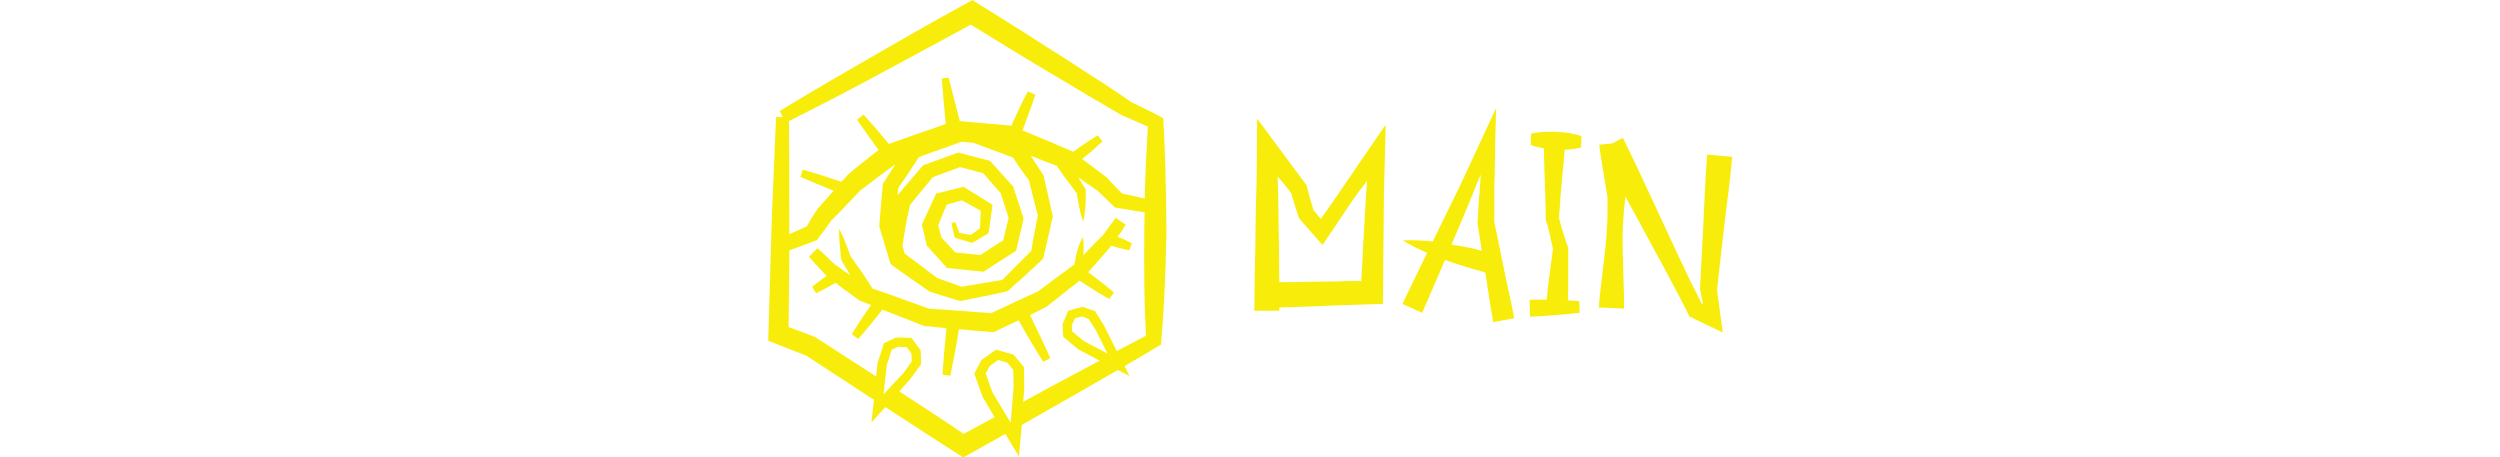 <?xml version="1.0" encoding="utf-8"?>
<!-- Generator: Adobe Illustrator 24.2.0, SVG Export Plug-In . SVG Version: 6.00 Build 0)  -->
<svg version="1.1" id="Ebene_1" xmlns="http://www.w3.org/2000/svg" xmlns:xlink="http://www.w3.org/1999/xlink" x="0px" y="0px"
	 viewBox="0 0 700 128" style="enable-background:new 0 0 700 128;" xml:space="preserve">
<style type="text/css">
	.st0{fill:#F8ED0A;}
</style>
<path class="st0" d="M373.9,55.5L373.9,55.5c-1,1.4-2,2.9-3,4.3c-0.4,0.5-0.7,1-1.1,1.5c-0.8-1-1.4-1.8-2-2.4c-0.9-3-1.5-5.2-2-7.1
	c-6-8.1-10.3-13.8-13.8-18.6c0,4.7-0.1,9.2-0.1,13.5c0,2-0.1,4-0.1,5.9c0,1.2-0.1,2.3-0.1,3.5c-0.1,4.5-0.2,8.7-0.2,12.5
	c-0.2,7.6-0.2,13.8-0.3,18.4h7c0-0.3,0-0.6,0-0.9c2.5-0.1,5.4-0.2,9-0.3c2.2-0.1,4.7-0.2,7.5-0.3c3.7-0.1,7.8-0.3,12.5-0.4
	c0-1.9,0.1-4,0.1-6.3c0-1.2,0-2.6,0-4c0-2.8,0.1-6,0.1-9.4c0-3.5,0.1-7.2,0.1-11.1c0.2-6.3,0.3-12.9,0.5-19.4
	C384.1,40.5,378.9,48.2,373.9,55.5L373.9,55.5z M382.5,54.4c-0.2,3.7-0.4,7.3-0.6,10.6c-0.2,3.4-0.4,6.6-0.5,9.4
	c-0.1,1.4-0.2,2.7-0.2,4c0,0.2-0.1,0.3-0.1,0.3c-0.1,0-0.2,0-0.2,0h-0.1h-0.5c-0.4,0-0.8,0-1.2,0c-1.6,0-3.1,0-4.5,0.1
	c-2.8,0-5.3,0.1-7.5,0.1c-3.5,0.1-6.4,0.1-8.9,0.1c0-3.1-0.1-6.7-0.1-10.6c-0.1-3.8-0.1-8-0.2-12.5c0-1.1,0-2.3-0.1-3.5v-0.9l0-0.1
	l0-0.3c0-0.4-0.1-1-0.1-1.6c0.2,0.1,0.4,0.4,0.8,0.8c0.2,0.2,0.4,0.5,0.6,0.7c0.7,0.9,1.5,1.9,2.4,3l0,0.1c0,0,0,0,0.1,0.2
	c0.1,0.2,0.2,0.5,0.2,0.8c0.2,0.5,0.4,1.1,0.5,1.6c0.4,1.3,0.9,2.7,1.4,4.4c1.9,2.1,3.9,4.5,6.6,7.5c2.1-3.1,4.7-6.9,7.2-10.7l0,0
	c0.8-1.2,1.7-2.5,2.6-3.7c0.2-0.3,0.5-0.7,0.7-1c0.2-0.2,0.3-0.4,0.5-0.6c0.6-0.8,1.1-1.5,1.5-2C382.7,52.1,382.6,53.4,382.5,54.4
	L382.5,54.4z"/>
<path class="st0" d="M421.7,78.2c-0.9-4.5-2-9.9-3.3-16.1V62l0-0.2c0-0.2,0-0.4,0-0.6c0-0.4,0-0.8,0-1.2c0-0.8,0-1.7,0-2.5
	c0-0.9,0-1.8,0-2.8c0-1.6,0-3.2,0.1-4.8c0.1-6.6,0.2-13.2,0.4-19.6c-0.1,0.2-0.2,0.4-0.3,0.6l0,0c-3,6.5-6.2,13.4-9.6,20.7
	c-2.2,4.4-4.3,8.9-6.4,13.1c-0.5,1-1,2-1.4,2.9c-3-0.3-5.9-0.4-8.4-0.3c2,1.3,4.3,2.4,6.8,3.5c-2.8,5.8-5.3,10.8-6.9,14.3l5.5,2.5
	c1.6-3.6,3.8-8.8,6.4-14.8c4,1.4,8,2.6,11.3,3.5c0.1,0.9,0.3,1.8,0.4,2.7c0.7,4.6,1.3,8.4,1.8,11.2l5.9-1.1
	C423.5,86.5,422.7,82.8,421.7,78.2L421.7,78.2z M406.4,68.5c0.2-0.5,0.5-1.1,0.7-1.6c1.8-4.2,3.6-8.5,5.4-12.9
	c0.5-1.4,1.3-3.3,2-4.9l0,0c0,0,0-0.1,0.1-0.1c-0.1,1.6-0.2,3.4-0.3,4.7c0,0.3-0.1,0.7-0.1,1c-0.1,0.9-0.1,1.9-0.2,2.7
	c-0.1,1.9-0.2,3.6-0.3,5.1c0.4,2.7,0.8,5.3,1.2,7.7C412.3,69.5,409.4,68.9,406.4,68.5L406.4,68.5z"/>
<path class="st0" d="M428.7,37.4l-0.1,3.2c1,0.4,2.3,0.7,3.7,0.9c0,2.1,0.1,4.9,0.2,8c0.1,1.9,0.1,3.9,0.2,5.8c0,1,0,2,0.1,3
	c0,0.5,0,1,0,1.5c0,0.6,0,1.2,0,1.7c0.1,0.5,0.3,1,0.5,1.6l0,0c0.3,1.2,0.7,2.5,0.9,3.8c0.1,0.6,0.3,1.2,0.4,1.8
	c0.1,0.5,0.3,1.2,0.2,1.2c-0.4,3.1-0.8,5.9-1.1,8.3c-0.3,2.3-0.5,4.2-0.6,5.7c-1.5,0-3.1,0-4.8,0l0.1,4.8c5.5-0.3,10.3-0.7,13.9-1.1
	l-0.1-3.3c-1-0.1-2.1-0.1-3.2-0.2c0.1-1.5,0.1-3.3,0.1-5.5c0-1.3,0-2.7,0-4.1c0-0.7,0-1.5,0-2.3c0-0.4,0-0.8,0-1.2v-0.6l0-1
	c-0.4-1-0.8-2.3-1.2-3.6c-0.4-1.2-0.8-2.5-1.1-3.7l0,0c-0.1-0.2-0.1-0.5-0.2-0.7c0-0.1,0-0.2-0.1-0.2l0-0.1c0.1-0.9,0.1-1.7,0.2-2.6
	c0.1-1,0.2-2,0.2-3c0.2-2,0.4-4,0.5-5.8c0.3-3,0.6-5.7,0.7-7.8c1.8,0,3.4-0.3,4.6-0.6l0.1-3.2c-1.7-0.6-4.2-1.1-7.1-1.2
	S430.4,37,428.7,37.4L428.7,37.4z"/>
<path class="st0" d="M485,43.9l-7-0.6c-0.3,3.8-0.6,9.3-0.9,15.7c-0.1,3.2-0.3,6.7-0.5,10.3c-0.2,3.7-0.4,7.6-0.6,11.6
	c0.2,1.1,0.5,2.4,0.8,4c0,0.1,0,0.3,0.1,0.4c-0.1-0.1-0.2-0.1-0.4-0.2c0,0,0-0.1-0.1-0.2l0,0c-0.9-1.9-1.9-3.9-2.9-5.8
	c-1-2.2-2.1-4.3-3.1-6.5c-2.1-4.4-4.1-8.9-6.1-13.1c-3.9-8.5-7.5-16.1-9.9-20.9l-3.1,1.6l-3.5,0.3c0.1,1.5,0.5,3.6,0.9,6.2
	c0.4,2.5,0.9,5.4,1.4,8.5l0,0v0.2c0,0.1,0,0.3,0,0.4c0,0.3,0,0.6,0,0.9c0,0.6,0,1.3,0,2c0,1.4,0,2.9-0.1,4.3l0,0
	c-0.4,8.1-2.1,18.3-2.3,23.1l7,0.3c0.2-4.7-0.6-15.1-0.3-23.2l0,0c0.1-1.4,0.2-2.9,0.3-4.3c0.1-0.7,0.1-1.4,0.2-2
	c0.1-0.7,0.2-1.4,0.2-2V55c1.2,2.3,2.6,4.7,3.9,7.2c2.2,4.1,4.6,8.4,6.9,12.7c1.2,2.2,2.3,4.3,3.4,6.4c0.6,1.1,1.1,2.1,1.6,3.1
	c0.6,1.2,1.2,2.3,1.8,3.5l0,0c0.1,0.2,0.2,0.5,0.3,0.7c1.1,0.5,2.2,1.1,3.3,1.6c0.8,0.4,1.6,0.8,2.3,1.1l3.8,1.8l-0.6-4.2
	c-0.2-1.6-0.4-3.2-0.6-4.6c-0.1-0.7-0.2-1.4-0.3-2c0-0.3-0.1-0.6-0.1-0.9c0-0.1,0-0.3,0-0.4v-0.1c0.8-7.6,1.7-14.9,2.4-21.2
	C484.1,53.1,484.7,47.7,485,43.9L485,43.9z"/>
<path class="st0" d="M325.7,33.1L325.7,33.1C325.7,33,325.7,33,325.7,33.1L325.7,33.1L325.7,33.1c-1.1-0.6-2.2-1.2-3.6-1.9
	c-1.4-0.7-3.1-1.5-5.3-2.6c-1.2-0.8-2.5-1.7-3.8-2.6c-1.4-0.9-2.9-1.9-4.4-2.9c-3.1-2-6.6-4.2-10.2-6.6c-3.7-2.3-7.6-4.8-11.6-7.4
	c-4.4-2.8-9-5.6-13.8-8.6c-0.3-0.2-0.6-0.4-0.7-0.5c-3.2,1.8-6.3,3.5-9.4,5.2c-2.6,1.4-5.1,2.9-7.6,4.3c-4.9,2.8-9.7,5.5-14.1,8.1
	c-8.9,5.1-16.7,9.7-22.9,13.5l0.9,1.7l-1.9,0c-0.3,7.3-0.7,15.7-1.1,25.7c-0.2,5-0.3,10.4-0.5,16.2c-0.2,6.4-0.4,13.3-0.6,20.7
	c1.7,0.7,6.1,2.4,10.7,4.2c3.7,2.4,10.5,6.9,17.6,11.5c0.4,0.3,0.9,0.6,1.3,0.8l-0.7,6.4l3.9-4.3c3.4,2.2,6.7,4.3,9.7,6.3
	c4.9,3.2,9.2,5.9,12.1,7.8c4.1-2.3,8-4.5,11.8-6.6l3.8,6.3l0.8-8.8c0.6-0.4,1.3-0.7,1.9-1.1c5.2-2.9,9.9-5.7,14.4-8.2
	c3.8-2.2,7.3-4.2,10.6-6.1l3.3,1.7l-1.4-2.8c3.7-2.2,7.2-4.2,10.3-6.1l-0.1-0.2c0.7-7.6,1.3-18.8,1.5-31.4
	C326.5,52,326.2,40.7,325.7,33.1L325.7,33.1z M247.4,110.4l0.9-8.2l1.4-4.3l1.8-0.8l2.4,0.1l1.3,1.8l0.1,2.2l-2.3,3.2L247.4,110.4
	L247.4,110.4z M283,118.4l-5.2-8.7l-1.8-5.1l1.1-2.1l2.4-1.7l2.6,0.8l1.6,2l0.1,4.7L283,118.4L283,118.4z M312.7,98.3l-3.6-7.2
	l-2.5-4l-3.5-1.2l-4,1.1l-1.6,3.8l0.2,3.5l4.2,3.5l6,3.2c-2.6,1.4-5.3,2.8-8.1,4.3c-4.1,2.2-8.6,4.6-13.3,7.2l0.3-3.8v-0.1l-0.1-5.8
	l-2.9-3.5l-4.9-1.4l-4.1,2.9l-2,3.8l2.3,6.5l3.4,5.7c-2.8,1.5-5.7,3.1-8.7,4.7l0,0l0,0v0l0,0l-0.1-0.1c-0.2-0.1-0.4-0.2-0.6-0.4
	c-0.8-0.5-1.6-1.1-2.5-1.7c-1.8-1.2-3.8-2.5-5.9-3.9c-2.8-1.8-5.8-3.8-8.9-5.8l3.1-3.5l3-4.1l-0.1-3.9l-2.6-3.5l-4.3-0.1l-3.4,1.6
	l-1.8,5.6l-0.4,3.7c-6.9-4.4-13.4-8.7-17-11c-2.1-0.8-4.1-1.6-5.8-2.2c-0.4-0.2-0.8-0.3-1.1-0.4c-0.2-0.1-0.4-0.1-0.5-0.2h0
	c0,0-0.1,0-0.1,0c0.1-6,0.1-11.5,0.2-16.7c0-1.6,0-3.2,0-4.8c0.7-0.2,1.4-0.5,2.2-0.8c0.6-0.2,1.4-0.5,2.2-0.8
	c1-0.4,2.1-0.8,3.4-1.3c0.2-0.4,0.8-1.2,1.7-2.3c0.6-0.8,1.4-1.9,2.2-3.1c1-0.9,4.7-4.8,8.3-8.6c-0.1,0.1,0.3-0.2,0.6-0.4
	c0.3-0.2,0.6-0.4,0.9-0.7c0.7-0.5,1.5-1.1,2.4-1.8c0.5-0.4,1-0.8,1.6-1.2c1.3-1,2.7-2,4.2-3.1h0c0,0,0,0,0,0c-1,1.6-1.9,3-2.6,4.1
	c-0.3,0.5-0.6,1-0.9,1.3c-0.4,5.1-0.9,9.9-1,11.9c0,0,0,0.1,0,0.1c1.2,4,2.3,7.8,2.9,9.7c0.1,0.3,0.2,0.7,0.3,0.9
	c2.5,1.8,4.9,3.5,6.8,4.8c1.9,1.3,3.3,2.3,4,2.8c2,0.7,3.9,1.2,5.4,1.7c1.6,0.5,2.8,0.9,3.3,1c3.3-0.7,5.9-1.2,8-1.6
	c2-0.4,3.5-0.8,5-1.1l0-0.2l0.2,0.2c1.1-1.1,2.3-2.2,3.9-3.5c1.1-1,2.3-2.2,3.8-3.5c0.7-0.7,1.5-1.4,2.3-2.2
	c0.3-1.4,0.7-2.9,1.1-4.8c0.4-1.8,0.9-4,1.6-7c-0.8-3.4-1.1-5-2.6-11.5c-0.9-1.4-1.9-2.9-3.6-5.5c1.1,0.4,2.1,0.8,3,1.2
	c1.4,0.5,2.6,1,3.7,1.4c0.2,0.1,0.4,0.1,0.6,0.2c0.5,0.8,1,1.5,1.4,2.1c0.6,0.8,1.2,1.7,2,2.7c0.4,0.5,0.8,1,1.2,1.6
	c0.2,0.3,0.4,0.5,0.6,0.8l0.3,0.4c0.1,0.1,0.1,0.1,0.1,0.1l0,0l0,0v0l0,0.1l0.1,0.6l0.2,1.1c0.1,0.8,0.3,1.5,0.4,2.2
	c0.3,1.5,0.7,2.8,1.1,4c0.3-1.2,0.5-2.7,0.6-4.1c0.1-0.7,0.1-1.5,0.1-2.3l0-1.1v-0.6v-0.4V53l-0.5-0.8l-0.3-0.4
	c-0.2-0.3-0.4-0.6-0.5-0.9c-0.3-0.4-0.5-0.8-0.7-1.2c0.5,0.3,1,0.7,1.4,1c0.7,0.5,1.4,1,2,1.4c0.3,0.2,0.6,0.4,0.9,0.6
	c0.1,0.1,0.3,0.2,0.4,0.3l0.2,0.1l0.1,0c2.7,2.6,4,3.8,5.2,5c1.3,0.2,2.5,0.4,3.6,0.6c0.9,0.1,1.6,0.3,2.3,0.4
	c0.9,0.1,1.7,0.2,2.4,0.4c0,1.7-0.1,3.3-0.1,5c-0.1,10.8,0,20.7,0.4,28.1c0,0.5,0.1,1,0.1,1.4C318.3,95.3,315.6,96.8,312.7,98.3
	L312.7,98.3z M310.1,99l-6.6-3.5l-3.3-2.7l-0.1-1.7l0.9-2l2-0.5l1.8,0.7l2,3.1L310.1,99L310.1,99z M257.3,44c0.3-0.1,0.7-0.2,1-0.4
	c0.8-0.3,1.6-0.6,2.5-0.9c3.2-1.1,6.2-2.2,8.4-3c1.1,0.1,2.3,0.2,3.4,0.3c2.2,0.8,4.2,1.6,5.9,2.2c1.2,0.4,2.3,0.8,3.2,1.2
	c0.5,0.2,0.9,0.3,1.4,0.5c0.2,0.1,0.4,0.1,0.5,0.2h0c1.1,1.7,2,2.9,2.7,3.9c0.4,0.6,0.7,1.1,1.1,1.5c0.2,0.2,0.3,0.5,0.5,0.7
	l0.2,0.3l0,0c1.1,4.5,2.1,8.4,2.5,9.8c-0.5,2.6-0.9,4.6-1.2,6.2c-0.2,0.9-0.3,1.6-0.4,2.3c-0.1,0.4-0.1,0.7-0.2,1l0,0.2v0.1l0,0.1
	c-0.8,0.8-1.5,1.5-2.1,2.1c-1.1,1.1-2.1,2.1-3,3c-1.2,1.2-2.1,2.2-3.1,3.1c-1.3,0.2-2.6,0.4-4.3,0.7c-1.9,0.3-4.1,0.7-7.1,1.2
	c0.2,0-1-0.4-2.4-0.9c-1.3-0.4-2.9-1-4.7-1.7c0,0,0,0,0-0.1c-0.1-0.1-0.2-0.2-0.3-0.2c-0.2-0.2-0.5-0.4-0.8-0.6
	c-0.6-0.5-1.4-1-2.2-1.7c-1.6-1.2-3.5-2.6-5.5-4.1c0,0,0,0,0-0.1c0,0,0,0,0,0c0-0.1,0-0.1-0.1-0.2c0-0.1-0.1-0.3-0.1-0.4
	c-0.1-0.4-0.2-0.8-0.4-1.3c0.2-1.8,0.5-3.6,0.8-5.3c0.4-2.1,0.8-4.2,1.3-6.3l2.1-2.6l4.3-5.2l7.6-2.8l6.5,1.7l4.9,5.6l2.2,6.9
	l-1.5,6.3c-0.4,0.3-0.9,0.6-1.3,0.8c-1.7,1.1-3.4,2.2-5.1,3.3l-7-0.7l-3.9-4.2l-0.9-3.4l1.6-4l0.8-1.8l4.2-1.2
	c1.8,1,3.6,1.9,5.3,2.9l-0.2,4.9l-0.9,0.7l-1.7,1.2l-3.2-0.6l-1.1-3l-1.1,0.3l0.8,3.6l0.1,0.4l0.5,0.2l4,1.2l0.4,0.1l0.4-0.2
	l3.2-1.9l0.5-0.3l0.5-0.3l0.1-0.7l0.9-6.4l0.1-0.9l-0.9-0.5c-2.2-1.4-4.4-2.8-6.6-4.1l-0.6-0.4l-0.8,0.2L263,54l-0.9,0.2l-0.4,0.9
	l-1,2.2l-2.3,5l-0.3,0.6l0.2,0.7l1.1,4.7l0.1,0.5l0.4,0.4l4.7,5.2l0.5,0.6l0.8,0.1l8.6,0.9l0.8,0.1l0.7-0.4c2.5-1.6,5-3.3,7.6-4.9
	c0.1,0,0.1-0.1,0.2-0.1l0.7-0.5l0.2-0.8l1.8-7.7l0.1-0.6l-0.2-0.6l-2.6-7.9l-0.1-0.4l-0.3-0.3l-5.7-6.3l-0.4-0.5l-0.6-0.2l-7.7-2
	l-0.6-0.2l-0.6,0.2l-8.8,3.2l-0.5,0.2l-0.4,0.4l-5.2,6.1l-1.6,1.9c0.1-0.7,0.1-1.3,0.2-2c0.1-0.2,0.2-0.3,0.3-0.5
	C253.2,50.3,255.2,47.2,257.3,44C257.3,43.9,257.3,43.9,257.3,44L257.3,44z M320.5,55.6c-0.5-0.1-1.1-0.3-1.7-0.4
	c-1.2-0.3-2.6-0.6-4.6-1l-0.1-0.1l-0.1-0.1l-0.2-0.2c-0.3-0.3-0.6-0.7-1-1c-0.8-0.8-1.7-1.8-2.9-3.1c-1.1-0.8-2.2-1.7-3.7-2.8
	c-0.9-0.7-2-1.5-3.2-2.4c2.3-1.8,4.2-3.5,5.7-4.9l-1.3-1.7c-1.9,1.1-4.3,2.7-6.9,4.6c-1.5-0.7-3.3-1.4-5.4-2.3c0,0,0,0-0.1-0.1l0,0
	c-0.5-0.2-1-0.4-1.5-0.6c-2.1-0.9-4.5-1.9-7.2-3c0.3-0.8,0.6-1.6,0.9-2.4c1.1-2.9,2-5.5,2.7-7.6l-2.1-0.9c-1.2,2.2-2.6,5.1-4.1,8.4
	c-0.2,0.4-0.3,0.8-0.5,1.2c0,0,0,0,0,0c-1.6-0.2-4-0.4-6.7-0.6c-2.4-0.2-5-0.4-7.8-0.7c0-0.1,0-0.1,0-0.2c-1.2-4.7-2.3-8.9-3.1-12
	l-1.9,0.3c0.2,3.1,0.6,7.1,1,11.6c0,0.4,0.1,0.7,0.1,1.1c-3,1.1-5.9,2.1-8.6,3c-2.8,1-5.3,1.9-7.3,2.6c-2.3-2.8-4.4-5.2-6.2-7.2
	c-0.3-0.3-0.6-0.7-0.9-1l-1.2,0.9l-0.6,0.5c1.5,2.3,3.6,5.2,6,8.5c-1.7,1.3-3.2,2.5-4.6,3.6c0,0-0.1,0.1-0.1,0.1
	c-1.8,1.4-3.1,2.5-3.9,3.2c-0.6,0.7-1.2,1.4-1.8,2c-4.2-1.4-7.9-2.6-10.8-3.4l-0.7,2c2.5,1.1,5.6,2.4,9.3,3.9c-2,2.3-3.5,4-4.5,5.1
	c-0.9,1.3-1.6,2.5-2.2,3.5c-0.3,0.5-0.5,0.8-0.7,1.2c0,0.1-0.1,0.2-0.1,0.2c-1.8,0.8-3.2,1.4-4.3,1.9c-0.2,0.1-0.4,0.2-0.6,0.3
	c0-2.5,0-4.8,0-7.1c0-9.5,0-17.5-0.1-24.6c0,0,0,0,0,0c0.7-0.3,1.4-0.7,2.2-1.1c5.9-3,12.8-6.5,20.4-10.6c4.5-2.4,9.3-5,14.3-7.7
	c4.5-2.4,9.2-5,14-7.6l0,0c4,2.4,7.8,4.8,11.6,7.1c4.1,2.5,8,4.9,11.8,7.1c3.7,2.2,7.2,4.3,10.4,6.2c1.6,0.9,3.1,1.8,4.6,2.7
	c1.5,0.9,2.9,1.7,4.2,2.4c2.1,0.9,3.7,1.6,5.1,2.2c0.2,0.1,0.4,0.2,0.6,0.3c0.5,0.2,0.9,0.4,1.3,0.5C321.1,41,320.7,47.9,320.5,55.6
	L320.5,55.6z M313.9,65c0.5-0.8,0.9-1.5,1.3-2.1l-2.8-1.9c-0.4,0.6-0.9,1.2-1.5,2c-0.5,0.8-1.2,1.7-2.1,2.9c-1,0.9-3,3-5.5,5.6
	c0.2-1.7,0.2-3.6-0.1-5.1c-1.3,2-2,5.4-2.3,7.3c0,0.1,0,0.2-0.1,0.3c-0.1,0.1-0.3,0.3-0.4,0.4h0c-0.1,0.1-0.1,0.1-0.2,0.1
	c-0.1,0.1-0.2,0.2-0.4,0.3c-0.3,0.2-0.6,0.4-0.9,0.7c-0.7,0.5-1.5,1.1-2.4,1.7c-0.2,0.2-0.5,0.4-0.8,0.6c-1.5,1.2-3.3,2.5-5.2,3.9
	c0,0,0,0,0,0c-0.1,0-0.2,0.1-0.3,0.1c-0.2,0.1-0.4,0.2-0.6,0.3c-0.4,0.2-0.9,0.4-1.4,0.6c-1,0.5-2.1,1-3.3,1.5
	c-2.2,1.1-4.8,2.3-7.4,3.5c-0.8-0.1-2.2-0.2-3.8-0.3c-2.8-0.2-5.6-0.4-8-0.6c-1.2-0.1-2.4-0.2-3.4-0.2c-0.5,0-1-0.1-1.4-0.1
	c-0.3,0-0.8-0.1-0.9-0.1c-4-1.4-7.3-2.7-10.2-3.7c-1.5-0.5-2.8-1-4-1.4c-0.5-0.2-1-0.3-1.5-0.5c-0.7-1.2-1.4-2.2-2-3.1
	c-0.5-0.8-1.2-1.8-1.9-2.8c-0.4-0.5-0.8-1-1.1-1.6c-0.2-0.3-0.4-0.5-0.6-0.8l-0.3-0.4l-0.2-0.2l0,0l0,0l-0.1-0.3l-0.2-0.5l-0.4-1.1
	c-0.2-0.7-0.5-1.4-0.8-2.1c-0.5-1.4-1.1-2.7-1.7-3.8c-0.1,1.2,0,2.7,0.1,4.1c0.1,0.7,0.1,1.5,0.2,2.2l0.1,1.1l0.1,0.6l0,0.3l0.1,0.5
	c0.4,0.7,0.8,1.3,1.2,2c0.4,0.6,0.7,1.1,1,1.7c0.1,0.2,0.2,0.4,0.3,0.5c-0.3-0.2-0.5-0.4-0.8-0.6c-0.8-0.5-1.4-0.9-2-1.4
	c-0.3-0.2-0.6-0.4-0.9-0.6c-0.1-0.1-0.3-0.2-0.4-0.3l-0.2-0.1c-0.1,0-0.1,0-0.1-0.1c-1.2-1.1-2.1-2-2.8-2.7c-0.8-0.7-1.4-1.3-2-1.8
	l-2.4,2.4c0.5,0.6,1.1,1.2,1.8,2c0.8,0.8,1.7,1.8,2.9,3.1c0.1,0.1,0.2,0.2,0.3,0.2c-1.6,1.1-3,2.2-4.1,3.1l1.1,1.8
	c1.5-0.7,3.4-1.7,5.5-2.9c0.3,0.2,0.6,0.5,0.9,0.7c0.7,0.6,1.5,1.2,2.4,1.8c1,0.7,2.1,1.5,3.3,2.4c1,0.4,2.1,0.9,3.3,1.3
	c-2.2,3.1-4.1,6-5.4,8.2l1.8,1.3c1.9-2.1,4.2-4.9,6.8-8.2c0.3,0.1,0.6,0.3,1,0.4c3,1.2,6.5,2.5,10.7,4.2c1.5,0.1,3.7,0.3,6.2,0.6
	c-0.5,5.1-0.9,9.6-1.1,13l2.2,0.3c0.7-3.4,1.6-7.9,2.4-13c1.5,0.1,3.1,0.2,4.6,0.4c2.1,0.2,4.1,0.3,5.2,0.4c2.4-1.2,4.7-2.3,6.9-3.3
	c2.6,4.6,5,8.6,6.9,11.6l2-1c-1.4-3.2-3.4-7.4-5.7-12.1c1.9-0.9,3.5-1.7,4.6-2.3c2.3-1.8,4.5-3.5,6.2-4.9c0.3-0.2,0.5-0.4,0.8-0.6
	c0.6-0.4,1.1-0.9,1.5-1.2c0.3-0.2,0.5-0.4,0.8-0.6c3.2,2.1,6,3.9,8.3,5.1l1.3-1.8c-1.8-1.6-4.3-3.5-7.2-5.7c3-3.4,5.1-5.7,6.5-7.4
	c1.9,0.6,3.7,1,5,1.3l0.7-2c-1.1-0.6-2.4-1.2-4-1.8C313.3,65.8,313.6,65.4,313.9,65L313.9,65z"/>
</svg>
